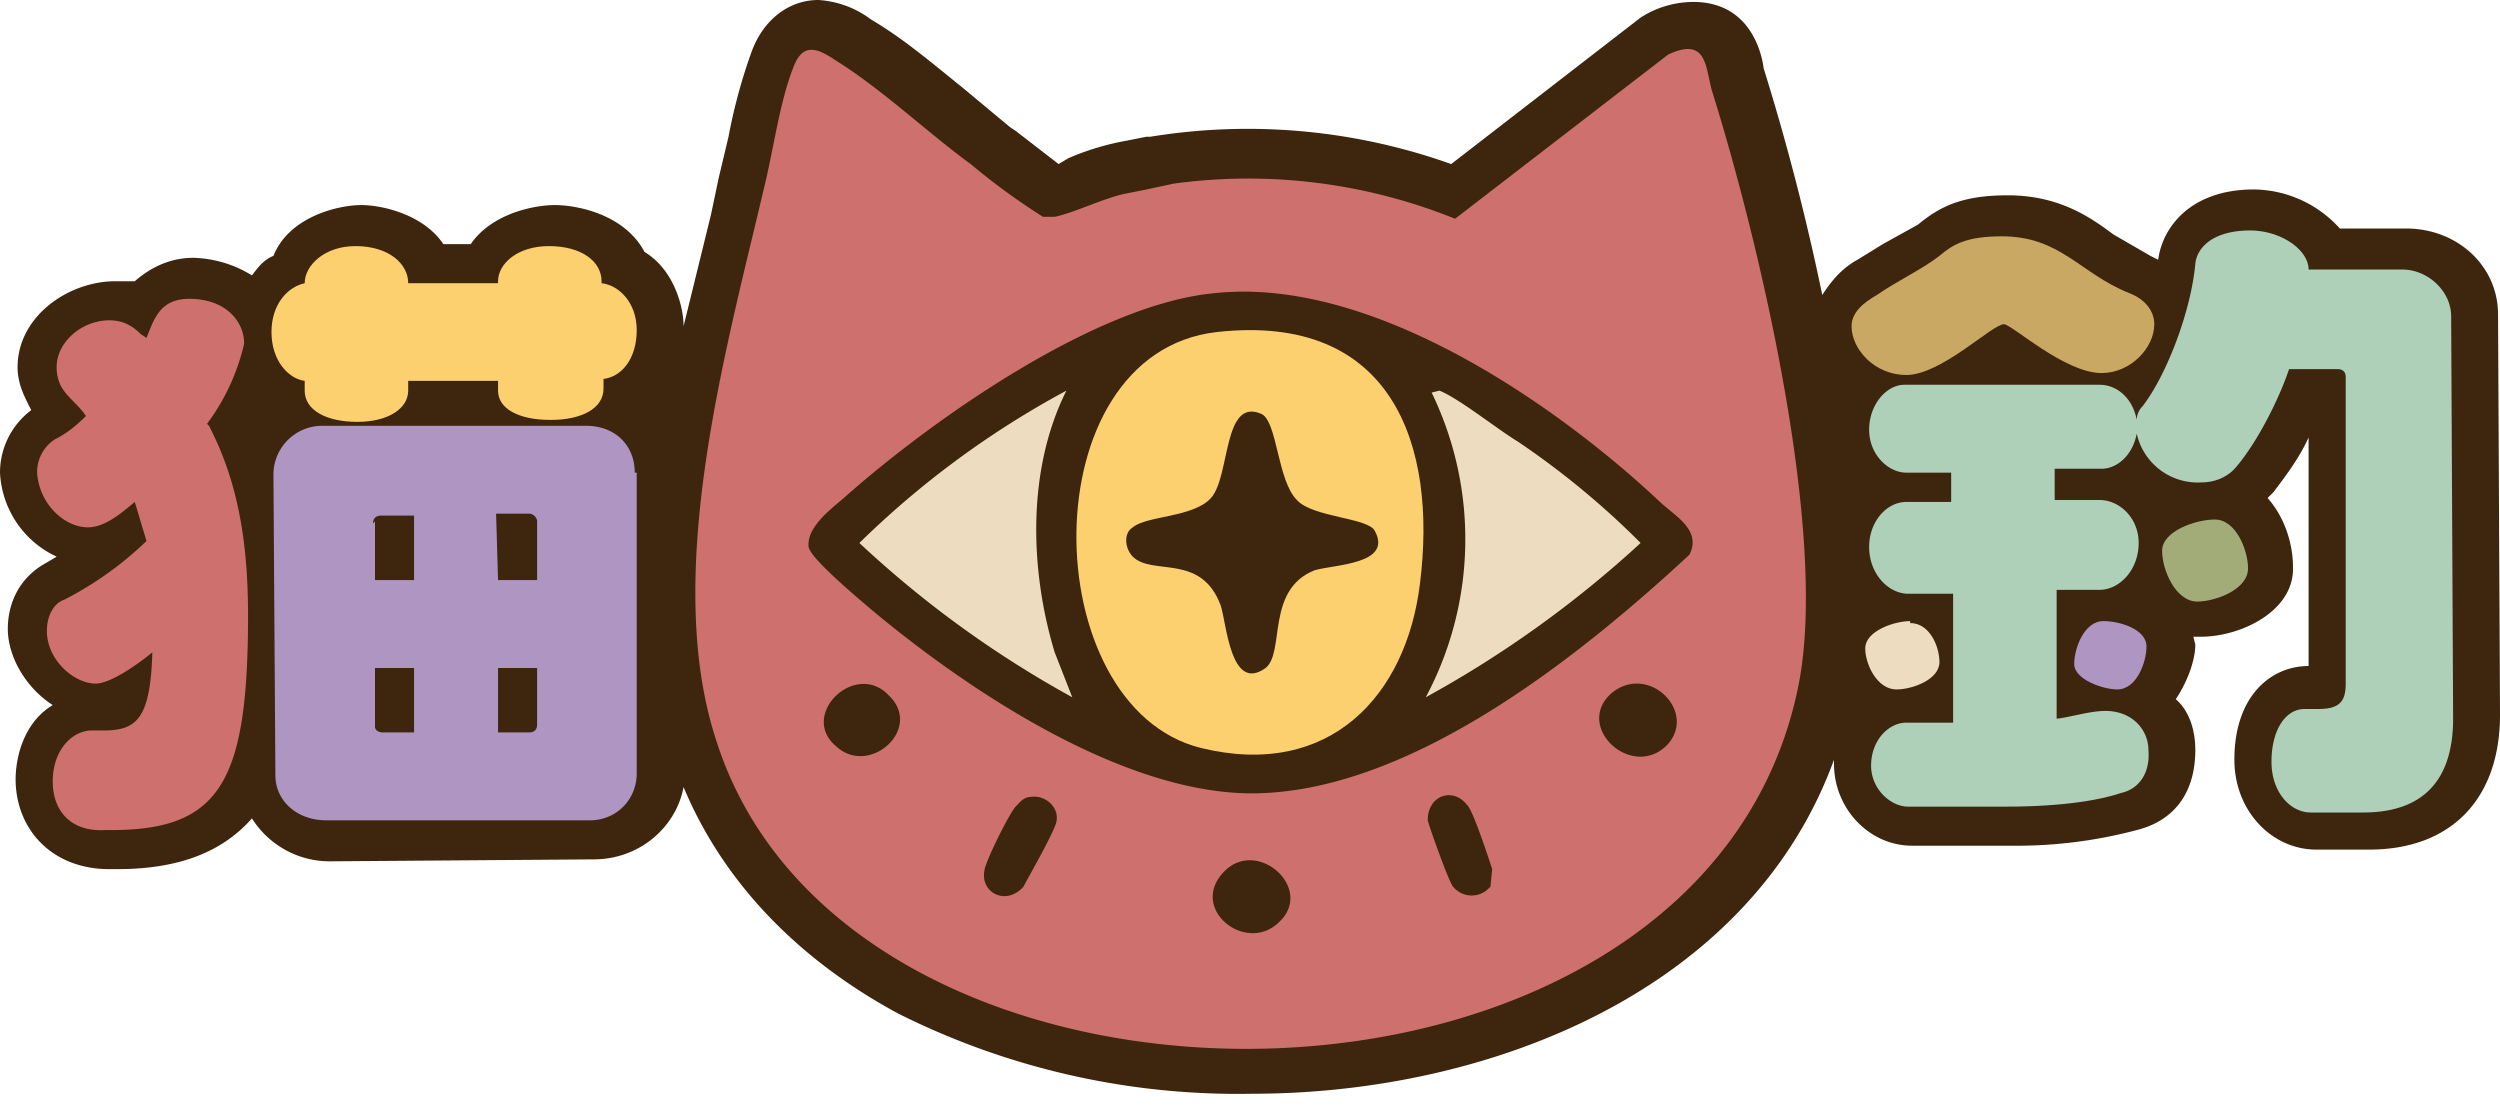 <svg xmlns="http://www.w3.org/2000/svg" width="128" height="57" fill="none"><path fill="#3D250E" d="M85.4 25.7c-5.5-5-14.8-11.5-22.8-10.8-6.2.6-14.7 6.5-19.1 10.5-.7.7-2 1.6-1.9 2.6.1.6 2.6 2.6 3.2 3.1 5 4.2 13.3 9.9 20.2 9.5 8-.5 16.3-7.3 21.8-12.3.5-1-.7-1.9-1.4-2.6Zm-33.6-4c.3-.2 3-1.9 3-1.7a20.5 20.5 0 0 0-.5 1.3l-.2.5-.1.5-.3 1v.4l-.1.4a14.3 14.3 0 0 0-.3 3 18.3 18.3 0 0 0 .2 3.2l.1.4v.1a7.5 7.5 0 0 0 .2 1.1l.4 1.5.7 1.7.2.6a57 57 0 0 1-10.8-8c0-.5 6.5-5.3 7.5-6Zm7.8 15.5c-5.4-3.7-5.8-15-.5-18.9a7 7 0 0 1 3.5-1.3c3.2-.4 5.5.3 7.2 1.6 3 2.3 3.7 6.7 3.2 11.2-.4 3.2-1.8 6-4.1 7.5a8.6 8.6 0 0 1-9.3 0Zm14-2a14.8 14.8 0 0 0 .5-1.3l.6-1.7.1-.6v-.3a14.6 14.6 0 0 0 .4-1.9 28.1 28.1 0 0 0-.2-5.5l-.1-.4-.1-.5-.2-.5-.1-.6a6.2 6.2 0 0 0-.4-.8V21a6 6 0 0 0-.2-.5c0-.2-.2-.3-.3-.5h.3c1 .3 3 1.9 4 2.5.8.6 6.4 4.8 6.3 5.3a56.3 56.3 0 0 1-10.9 7.9l.2-.5ZM63 44.6c-2 1.9 1 4.3 2.7 2.6 1.8-1.8-1.1-4.3-2.8-2.6Zm19.8-9.1c-2 1.7 1 4.3 2.7 2.6 1.8-1.6-.9-4.2-2.7-2.6ZM53 40.8c-.3 0-.6.3-.8.5-.2.3-1.6 2.9-1.6 3.2-.2 1.1 1.2 1.8 2 .8.3-.3 1.7-3 1.7-3.3.1-.7-.5-1.4-1.3-1.2Zm22.4.4c-.7-1-2.2-.5-2 .8 0 .3 1 3.2 1.2 3.4.5.6 1.4.6 1.9 0 .2-.2.2-.6.1-.9 0-.4-1-3-1.2-3.3Zm-32.4-3c1.8 1.5 4.5-1 2.8-2.7-1.8-1.7-4.6 1-2.7 2.7Z"/><path fill="#3D250E" d="M67.5 29.2c1-.4 4-.3 3-2.1-.3-.6-3.2-.6-4-1.5-1-1-.9-4-1.7-4.4-2-1-1.7 3.2-2.6 4.3-1 1-3.4.9-4 1.4a1 1 0 0 0 0 1.6c1 1 3.5-.3 4.4 2.4.4 1 .5 4.6 2.3 3.2 1-.7 0-3.9 2.6-4.9Z"/><path fill="#3D250E" d="M127.9 16.1c0-2.5-2.1-4.4-4.7-4.4h-3.4a6 6 0 0 0-4.4-2c-3.3 0-4.7 2-4.9 3.6l-.4-.2-1.9-1.1c-1.2-.9-2.8-2-5.4-2-2.4 0-3.5.6-4.6 1.5l-1.8 1-1.3.8c-.9.5-1.4 1.2-1.8 1.8a122.7 122.7 0 0 0-3-11.6c-.1-.8-.7-3.4-3.6-3.4a5 5 0 0 0-2.7.8l-9.7 7.5A31 31 0 0 0 58.9 7h-.2l-1 .2a13.4 13.4 0 0 0-3 .9l-.5.3L52 6.7l-.3-.2-2.4-2c-1.5-1.2-3-2.5-4.7-3.5a5 5 0 0 0-2.7-1c-1.5 0-2.8 1-3.4 2.6A28 28 0 0 0 37.3 7l-.5 2.1-.4 1.9-1.4 5.7c0-1-.5-2.9-2-3.8-1-1.9-3.4-2.4-4.6-2.4-1 0-3.2.4-4.3 2h-1.4c-1-1.5-3.1-2-4.2-2-1.2 0-3.7.6-4.5 2.6-.5.2-.8.6-1.1 1a6 6 0 0 0-3-.9c-1.2 0-2.2.5-3 1.2h-1c-2.4 0-5 1.8-5 4.4 0 .9.4 1.6.7 2.2A4 4 0 0 0 0 24.2a5 5 0 0 0 2.9 4.3l-.5.3c-1.5.8-2 2.2-2 3.4 0 1.4.9 3 2.3 3.9-1.5.9-1.9 2.7-1.9 3.8 0 2.5 1.8 4.6 4.8 4.6H6c3.2 0 5.4-.9 6.9-2.6a4.7 4.7 0 0 0 4 2.2l13.5-.1c2.3 0 4.2-1.6 4.6-3.7 2 4.8 5.8 8.8 11 11.6A38.8 38.8 0 0 0 64.1 56c12.2 0 25.5-5.3 29.8-17.1v.2c0 2.3 1.8 4.2 4 4.2h5a24 24 0 0 0 6.5-.8c2-.5 3-2 3-4.1 0-1-.3-2-1-2.6.6-.9 1-2 1-2.8l-.1-.4h.4c2 0 4.8-1.3 4.7-3.6 0-1.1-.4-2.5-1.3-3.5l.3-.3c.6-.8 1.3-1.7 1.8-2.8v11.7c-1.9 0-3.8 1.5-3.8 4.8 0 2.6 1.9 4.6 4.2 4.6h2.7c4.2 0 6.7-2.6 6.7-6.9l-.1-20.6Z"/><path fill="#3D250E" d="M21.4 26.3h-1.6c-.3 0-.4.2-.4.4v3h2v-3.4Zm-2 7.9v3c0 .1.2.3.5.3h1.6v-3.3h-2Zm8.3-7.5c0-.3-.2-.4-.4-.4h-1.7v3.3h2.1v-3Zm-2 7.5v3.3h1.7c.2 0 .4-.2.4-.4v-3h-2.1Z"/><path fill="#CD706E" d="M87.7 4.8c-.4-1.2-.2-3-2.3-2l-10.9 8.4a28.3 28.3 0 0 0-14.4-1.8l-1.4.3-1 .2c-1.1.2-2.7 1-3.7 1.2h-.6a34 34 0 0 1-3.7-2.7c-2.2-1.6-4.5-3.8-6.9-5.3-.9-.6-1.7-1-2.2.4-.7 1.8-1 4.2-1.5 6.2-2 8.5-5.2 19.9-2.4 28.3 7 21.7 50.7 21.1 55.4-3 1.5-7.7-2-22.5-4.4-30.2ZM42.8 38.2c-1.9-1.6 1-4.4 2.7-2.6 1.8 1.7-1 4.2-2.7 2.6ZM54.1 42c0 .4-1.5 3-1.7 3.4-.9 1-2.2.3-2-.8 0-.4 1.3-3 1.6-3.3.2-.2.4-.5.8-.5.7-.1 1.4.5 1.3 1.2Zm11.4 5.2c-1.7 1.7-4.7-.7-2.8-2.6 1.7-1.7 4.6.9 2.8 2.6Zm10.8-1.8c-.5.6-1.4.6-1.9 0-.2-.2-1.2-3-1.3-3.4 0-1.3 1.3-1.7 2-.8.3.2 1.2 3 1.3 3.3l-.1 1Zm9-7.2c-1.8 1.7-4.7-1-2.8-2.7 1.9-1.6 4.5 1 2.8 2.7Zm1.2-9.8c-5.4 5-13.8 11.8-21.7 12.2-6.9.4-15.3-5.3-20.2-9.4-.7-.6-3.1-2.6-3.2-3.2-.1-1 1.1-1.9 1.8-2.5 4.5-4 13-10 19.1-10.5 8-.8 17.4 5.7 22.8 10.8.8.7 2 1.4 1.4 2.6Z"/><path fill="#AECFB8" d="M118.2 13.8c0-1-1.4-2-3-2-1.8 0-2.7.8-2.8 1.7-.2 2.3-1.4 5.6-2.7 7.3a1 1 0 0 0-.3.7c-.2-1.1-1-1.8-1.9-1.8h-10c-.9 0-1.8 1-1.8 2.3 0 1.3 1 2.2 1.9 2.2h2.3v1.5h-2.3c-1 0-1.9 1-1.9 2.3 0 1.4 1 2.4 2 2.4h2.3V37h-2.4c-.9 0-1.8.9-1.8 2.2 0 1.2 1 2.1 1.9 2.1h5c2.2 0 4.4-.2 5.9-.7.9-.2 1.5-1 1.4-2.2 0-1-.8-2-2.2-2-.8 0-1.7.3-2.5.4v-6.6h2.2c1 0 2-1 2-2.4 0-1.3-1-2.2-2-2.2h-2.3V24h2.4c.8 0 1.6-.7 1.8-1.8a3.2 3.2 0 0 0 3.3 2.5c.6 0 1.3-.2 1.8-.8 1.1-1.3 2.2-3.5 2.7-5h2.5c.2 0 .4.1.4.4V35c0 .9-.3 1.3-1.4 1.3h-.7c-1 0-1.7 1.1-1.7 2.7s1 2.6 2 2.6h2.7c3.2 0 4.6-1.8 4.6-4.8l-.1-20.6c0-1.3-1.2-2.4-2.5-2.4h-4.8Z"/><path fill="#C9A863" d="M109 15c-2.5-1-3.5-2.9-6.5-2.9-1.8 0-2.5.4-3.2 1-.9.7-2.2 1.3-3.2 2-.7.4-1.3.9-1.3 1.6 0 1.2 1.2 2.5 2.8 2.5 1.8 0 4.4-2.6 5-2.6.4 0 3.1 2.5 5 2.5 1.5 0 2.7-1.3 2.7-2.5 0-.7-.5-1.3-1.3-1.6Z"/><path fill="#FCCF6F" d="M30.8 14.5v-.1c0-1-1-1.8-2.7-1.8-1.6 0-2.6.9-2.6 1.8v.1h-4.6c0-1-1-1.9-2.7-1.9-1.6 0-2.6 1-2.6 1.9-.9.2-1.7 1.1-1.7 2.5 0 1.5.9 2.4 1.7 2.5v.5c0 1 1.1 1.6 2.7 1.6s2.6-.7 2.6-1.6v-.5h4.6v.5c0 .9 1 1.5 2.7 1.5 1.6 0 2.7-.6 2.7-1.6v-.5c.9-.1 1.7-1 1.7-2.5 0-1.4-.9-2.3-1.8-2.4Z"/><path fill="#CD706E" d="M10.6 21.7a11 11 0 0 0 1.9-4.1c0-1.2-1-2.3-2.8-2.3-1.5 0-1.8 1-2.2 2l-.3-.2c-.5-.5-1-.7-1.6-.7-1.4 0-2.7 1.1-2.7 2.4 0 1.3.9 1.6 1.5 2.5-.5.5-1 .9-1.6 1.2a2 2 0 0 0-.9 1.7C2 25.8 3.3 27 4.5 27c.9 0 1.8-.8 2.4-1.3l.6 2a17.7 17.7 0 0 1-4.2 3c-.6.2-.9.9-.9 1.6 0 1.5 1.4 2.7 2.5 2.7.8 0 2.3-1.1 2.9-1.6-.1 3.4-.8 4-2.5 4h-.6c-1 0-2 1-2 2.6s1 2.6 2.7 2.5h.3c5.6 0 7-2.5 7-11 0-4-.6-7-2-9.7Z"/><path fill="#FCCF6F" d="M62.3 17c9-1 11.3 5.8 10.4 12.9-.7 5.7-4.6 10-11.2 8.4-8.5-2.1-8.8-20.2.8-21.3ZM58 28.5c1 1 3.5-.2 4.5 2.5.3.9.5 4.5 2.3 3.2 1-.8 0-4 2.5-5 1-.3 4-.3 3.1-2-.3-.7-3.2-.7-4-1.6-1-1-1-4-1.8-4.4-2-.9-1.6 3.2-2.6 4.3-.9 1-3.3.9-4 1.5-.5.3-.4 1.1 0 1.5Z"/><path fill="#EEDCC0" d="M73 35.7a17.2 17.2 0 0 0 .3-15.6l.4-.1c1 .4 3 2 4 2.6a42 42 0 0 1 6.3 5.2 56 56 0 0 1-11 7.9ZM54.6 20c-2 4-1.9 9.1-.6 13.4l.9 2.3A54 54 0 0 1 44 27.8 46.8 46.8 0 0 1 54.6 20Z"/><path fill="#AE95C2" d="M32.5 24.2c0-1.4-1-2.4-2.5-2.4H16.5a2.5 2.5 0 0 0-2.5 2.5l.1 15.4c0 1.3 1.1 2.3 2.6 2.3h13.5c1.4 0 2.4-1.1 2.4-2.4V24.2Zm-13.4 2.6c0-.3.2-.4.4-.4h1.7v3.3h-2v-3Zm.5 10.7c-.2 0-.4-.1-.4-.3v-3h2v3.3h-1.6Zm5.8-11.2h1.7c.2 0 .4.2.4.4v3h-2l-.1-3.4Zm1.7 11.2h-1.6v-3.3h2v2.9c0 .2-.1.4-.4.4Z"/><path fill="#A2AC79" d="M113.4 26.6c-1 0-2.7.6-2.7 1.6s.7 2.6 1.8 2.6c.9 0 2.6-.6 2.6-1.7 0-.9-.6-2.5-1.7-2.5Z"/><path fill="#AE95C2" d="M107.7 31.8c-1 0-1.5 1.4-1.5 2.2 0 .8 1.5 1.3 2.2 1.3 1 0 1.5-1.4 1.5-2.2 0-.9-1.4-1.3-2.2-1.3Z"/><path fill="#EEDCC0" d="M97.8 31.8c-.8 0-2.3.5-2.3 1.4 0 .8.6 2.1 1.6 2.1.8 0 2.2-.5 2.2-1.4 0-.8-.5-2-1.5-2Z"/></svg>